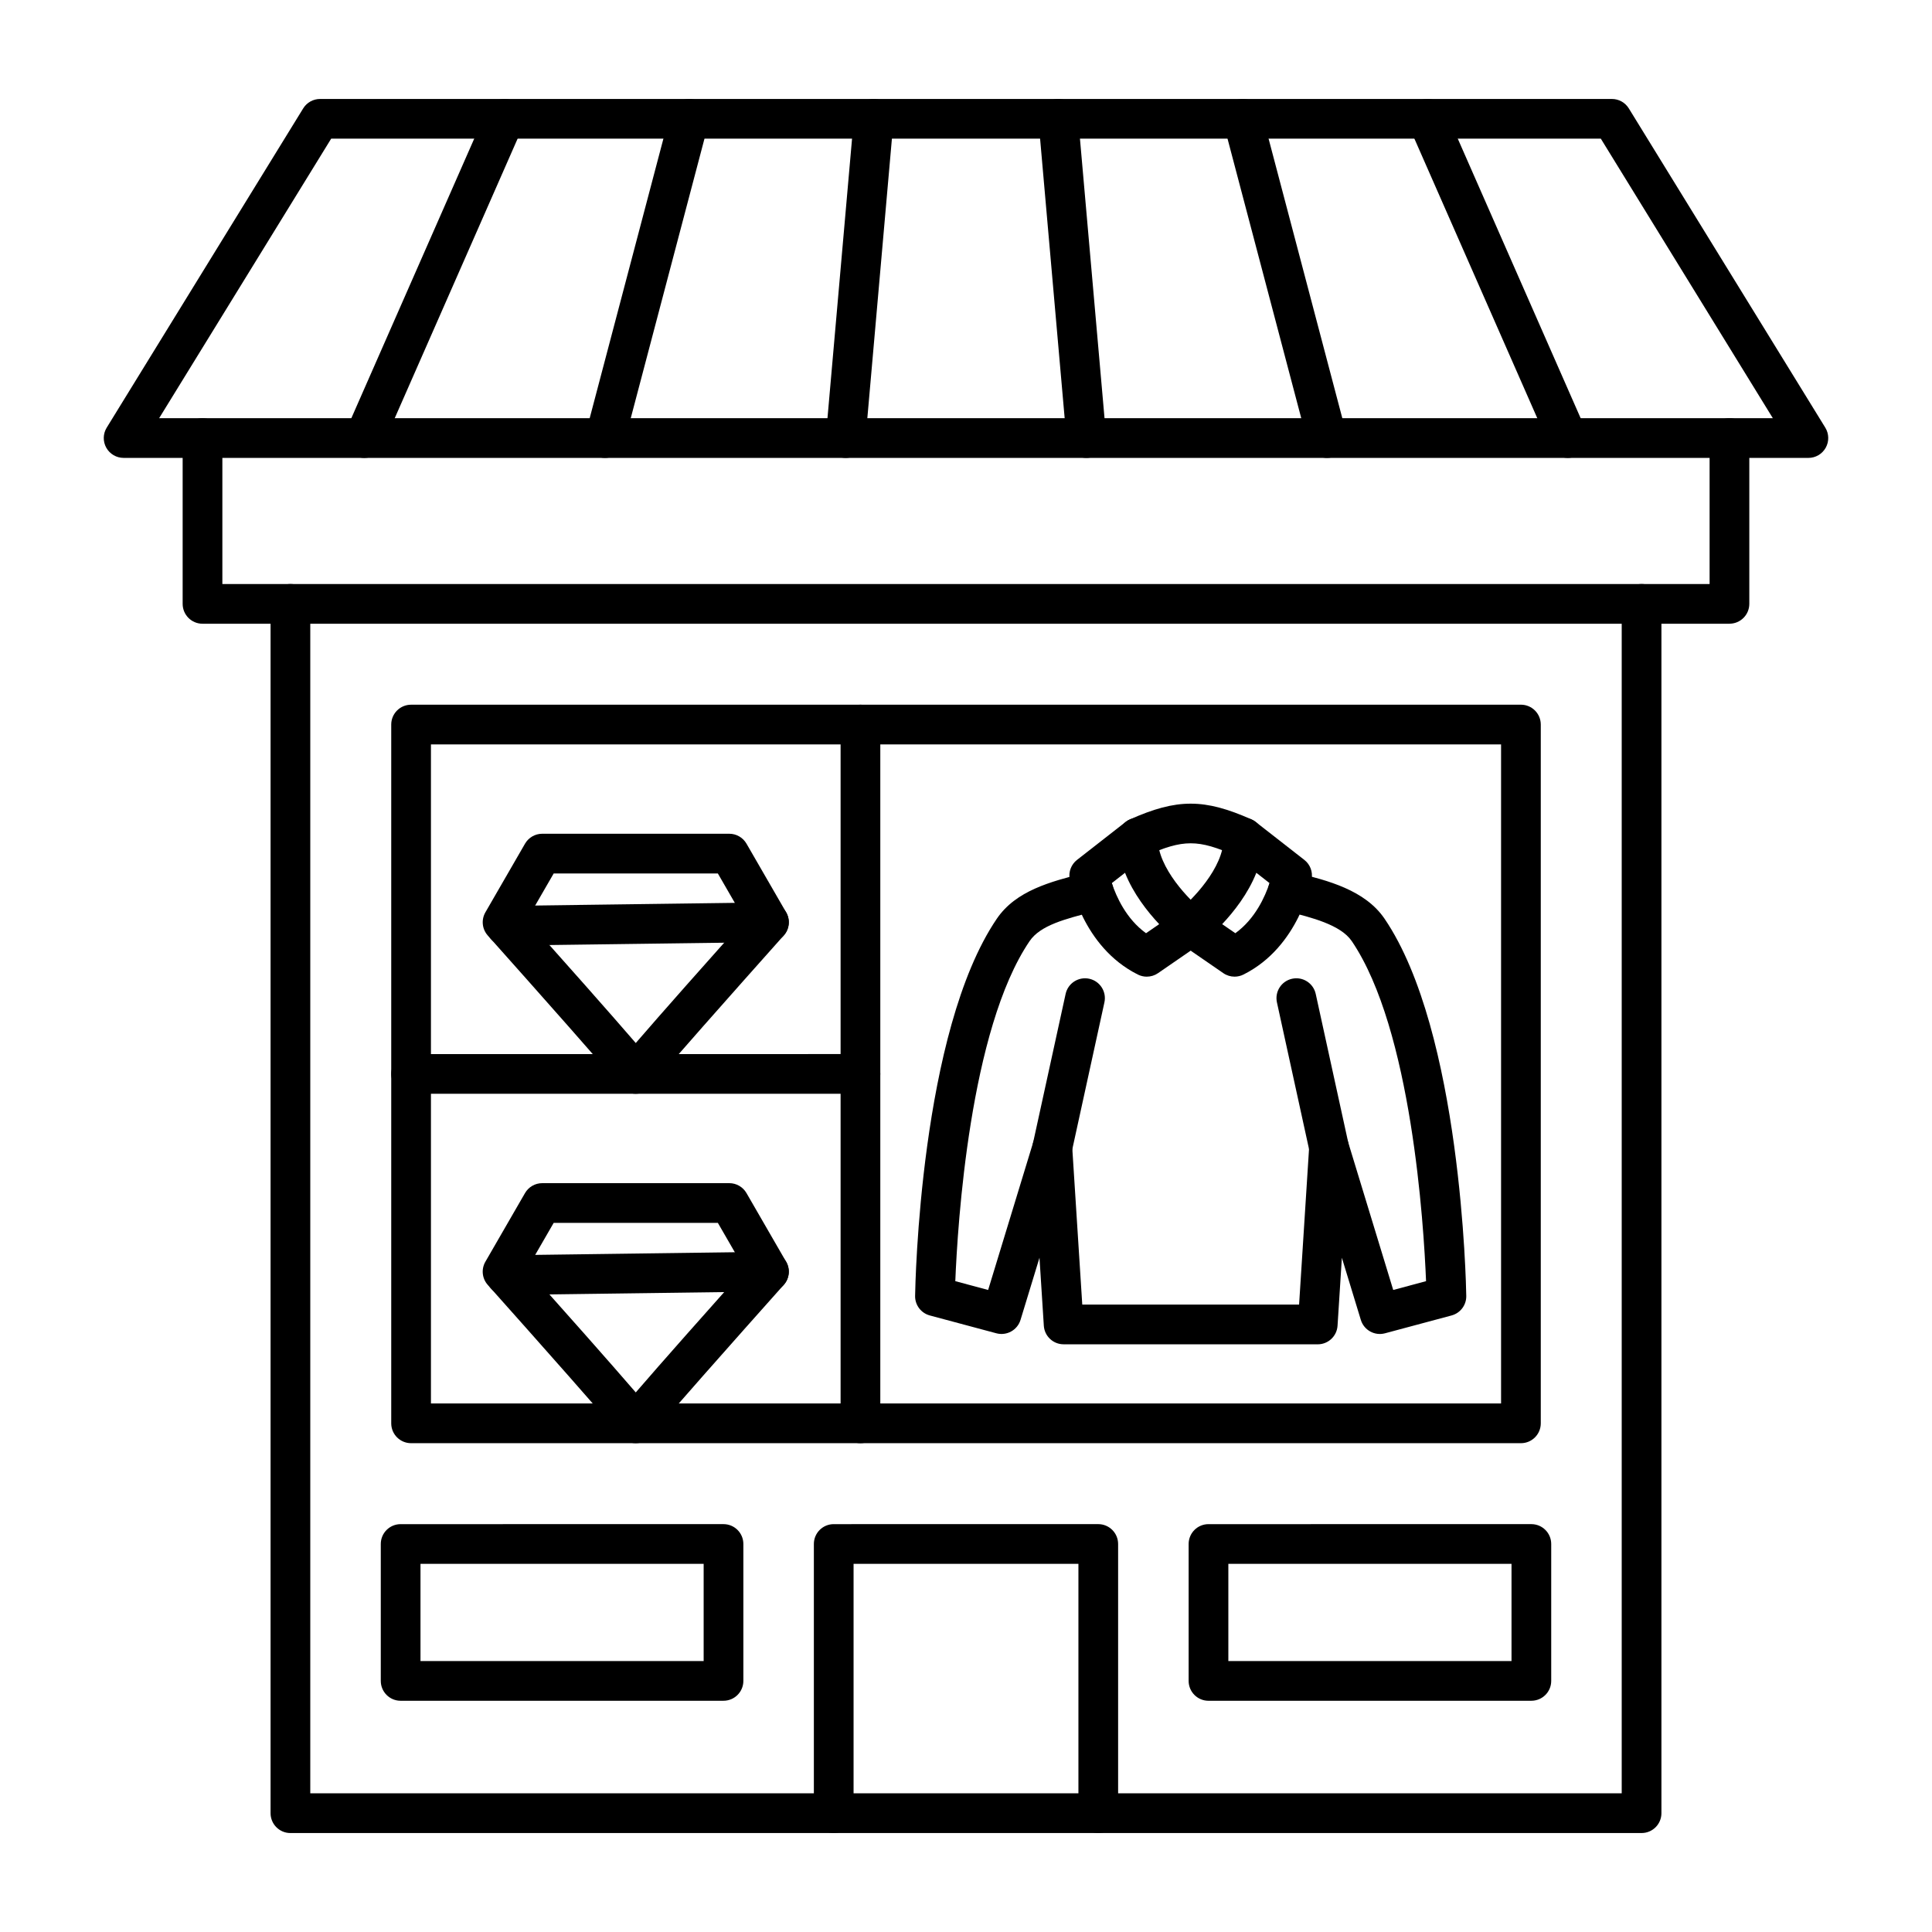 <svg xmlns="http://www.w3.org/2000/svg" clip-rule="evenodd" fill-rule="evenodd" height="512" viewBox="0 0 173.397 173.397" width="512"><g id="Layer_x0020_1"><g id="_348282432"><path id="_348284904" d="m147.331 164.516h-121.266c-.984 0-1.782-.797-1.782-1.782v-108.537c0-.984.798-1.782 1.782-1.782.984-.001 1.782.798 1.782 1.782v106.754h117.702v-106.754c0-.984.798-1.782 1.782-1.782.987-.001 1.782.798 1.782 1.782v108.536c0 .984-.795 1.782-1.782 1.782z"></path><path id="_348284160" d="m155.22 55.98h-137.045c-.984 0-1.782-.797-1.782-1.782l0-14.884c0-.984.797-1.782 1.782-1.782.984-0 1.782.798 1.782 1.782l0 13.101h133.48v-13.102c0-.984.798-1.782 1.782-1.782.984-0 1.782.798 1.782 1.782l0 14.883c0 .984-.798 1.782-1.782 1.782z"></path><path id="_348283800" d="m14.284 37.532h144.828l-15.438-25.087h-113.951l-15.44 25.087zm148.018 3.564h-151.207c-.646 0-1.241-.349-1.556-.912-.315-.564-.3-1.253.038-1.803l17.634-28.652c.324-.527.899-.847 1.517-.847l115.943-0c.619 0 1.191.321 1.516.848l17.634 28.651c.337.55.353 1.24.037 1.804-.316.564-.909.913-1.556.912z"></path><path id="_348283992" d="m32.695 41.097c-.24 0-.483-.048-.716-.151-.901-.396-1.31-1.447-.914-2.348l12.595-28.652c.396-.901 1.448-1.309 2.349-.914.901.396 1.31 1.448.914 2.349l-12.595 28.651c-.293.668-.947 1.066-1.632 1.066z"></path><path id="_348283752" d="m54.298 41.097c-.15 0-.303-.019-.456-.059-.952-.251-1.52-1.226-1.268-2.178l7.557-28.651c.251-.952 1.226-1.52 2.177-1.269.952.25 1.52 1.226 1.269 2.177l-7.557 28.651c-.211.799-.933 1.328-1.722 1.328z"></path><path id="_348283824" d="m75.9 41.096c-.052 0-.105-.002-.158-.006-.98-.086-1.705-.951-1.619-1.931l2.519-28.651c.086-.98.951-1.706 1.931-1.619.981.086 1.705.951 1.619 1.931l-2.519 28.651c-.081.927-.859 1.627-1.773 1.626z"></path><path id="_348284280" d="m97.497 41.096c-.914 0-1.692-.698-1.773-1.625l-2.519-28.652c-.086-.98.638-1.844 1.619-1.931.982-.087 1.845.639 1.931 1.619l2.519 28.651c.086.98-.639 1.845-1.619 1.931-.053.004-.106.007-.158.006z"></path><path id="_348284064" d="m119.099 41.097c-.789 0-1.511-.528-1.722-1.328l-7.557-28.652c-.251-.952.317-1.926 1.268-2.177.149-.039.298-.059.445-.059.793-.005 1.521.525 1.733 1.328l7.557 28.651c.251.952-.317 1.927-1.268 2.178-.152.04-.305.059-.456.059z"></path><path id="_348283608" d="m140.701 41.097c-.684 0-1.337-.397-1.631-1.065l-12.596-28.652c-.396-.901.013-1.952.914-2.348.901-.396 1.952.013 2.348.914l12.595 28.651c.396.901-.013 1.953-.913 2.349-.235.102-.476.151-.718.151z"></path><path id="_348283584" d="m98.57 164.516c-.984 0-1.782-.797-1.782-1.781v-22.379h-20.18v22.378c0 .984-.798 1.782-1.782 1.782-.984-0-1.782-.798-1.782-1.782l0-24.161c0-.984.797-1.781 1.782-1.781l23.743-.001c.984 0 1.782.799 1.782 1.783v24.159c0 .984-.798 1.782-1.782 1.782z"></path><path id="_348283680" d="m37.739 149.08h25.414v-8.724h-25.414zm27.196 3.564h-28.978c-.984 0-1.782-.797-1.782-1.782l0-12.289c0-.984.798-1.781 1.782-1.781l28.978-.001c.984 0 1.782.798 1.782 1.782v12.288c0 .984-.798 1.782-1.782 1.782z"></path><path id="_348283152" d="m110.244 149.08h25.414v-8.724h-25.414zm27.196 3.564h-28.978c-.984 0-1.782-.797-1.782-1.782l0-12.289c0-.984.798-1.781 1.782-1.781l28.978-.001c.984 0 1.782.798 1.782 1.782v12.288c0 .984-.798 1.782-1.782 1.782z"></path><path id="_348283512" d="m38.677 125.962h96.044v-59.152h-96.044zm97.826 3.564h-99.608c-.984 0-1.782-.797-1.782-1.781l0-62.717c0-.984.798-1.781 1.782-1.781l99.608-.001c.984 0 1.782.798 1.782 1.783v62.715c0 .985-.798 1.783-1.782 1.782z"></path><path id="_348283440" d="m77.225 129.526c-.985 0-1.782-.797-1.782-1.781l0-62.717c0-.984.797-1.781 1.782-1.781.984-.001 1.782.798 1.782 1.782l0 62.715c0 .985-.798 1.783-1.782 1.782z"></path><path id="_348283104" d="m77.225 98.168h-40.33c-.984 0-1.782-.797-1.782-1.782 0-.985.798-1.782 1.782-1.782l40.33-.001c.984 0 1.782.798 1.782 1.782 0.0.984-.797 1.782-1.782 1.782z"></path><path id="_348283368" d="m118.265 120.651h-22.804c-.94 0-1.718-.73-1.778-1.668l-.389-6.101-1.702 5.579c-.28.918-1.239 1.449-2.166 1.202l-5.974-1.601c-.789-.212-1.333-.932-1.321-1.748.015-.963.442-23.715 7.329-33.852 1.72-2.531 4.816-3.327 7.811-4.096l.43-.111c.952-.245 1.925.328 2.171 1.28.246.953-.327 1.925-1.28 2.171l-.435.112c-2.568.659-4.787 1.229-5.749 2.646-5.383 7.925-6.466 25.472-6.669 30.521l2.947.789 4.058-13.302c.252-.824 1.055-1.349 1.911-1.25.856.1 1.517.797 1.572 1.656l.907 14.21h19.46l.907-14.21c.055-.86.717-1.556 1.572-1.656.854-.101 1.66.426 1.911 1.25l4.058 13.302 2.947-.789c-.204-5.051-1.291-22.604-6.669-30.521-1-1.472-3.651-2.131-5.781-2.661l-.389-.097c-.955-.239-1.535-1.207-1.295-2.161.239-.955 1.208-1.534 2.162-1.295l.383.095c2.72.676 6.104 1.518 7.869 4.117 6.886 10.137 7.314 32.889 7.329 33.852.013.817-.532 1.537-1.321 1.749l-5.975 1.601c-.928.248-1.885-.283-2.166-1.201l-1.702-5.579-.389 6.101c-.06.938-.839 1.669-1.778 1.668z"></path><path id="_348283080" d="m119.277 104.774c-.819 0-1.557-.568-1.739-1.401l-2.933-13.409c-.21-.961.399-1.911 1.36-2.121.963-.211 1.911.399 2.121 1.36l2.933 13.409c.21.961-.399 1.911-1.36 2.121-.128.028-.256.042-.382.041z"></path><path id="_348283344" d="m94.45 104.774c-.126 0-.254-.013-.382-.041-.962-.21-1.57-1.16-1.36-2.121l2.932-13.409c.21-.961 1.16-1.569 2.121-1.36.962.21 1.57 1.16 1.36 2.122l-2.932 13.409c-.182.833-.92 1.402-1.739 1.402z"></path><path id="_348283320" d="m109.69 82.942 1.181.813c1.782-1.284 2.674-3.297 3.07-4.496l-1.185-.926c-.745 1.881-2.018 3.495-3.066 4.609zm1.113 4.713c-.355 0-.709-.106-1.011-.315l-3.94-2.715c-.466-.322-.751-.844-.77-1.41-.018-.566.233-1.106.678-1.456 1.139-.906 4.094-3.854 4.06-6.564-.009-.685.377-1.315.99-1.619.614-.305 1.348-.23 1.888.192l4.365 3.407c.519.405.772 1.064.658 1.712-.043.246-1.117 6.077-6.122 8.58-.252.126-.525.188-.797.188z"></path><path id="_348283248" d="m99.785 79.259c.396 1.197 1.288 3.213 3.071 4.497l1.181-.814c-1.047-1.114-2.321-2.728-3.066-4.609zm3.138 8.397c-.272 0-.545-.062-.797-.188-5.005-2.503-6.079-8.333-6.123-8.58-.113-.649.14-1.307.659-1.712l4.366-3.408c.54-.422 1.274-.496 1.888-.192.614.304.999.934.99 1.619-.034 2.709 2.921 5.658 4.063 6.566.442.351.692.892.673 1.457-.019.564-.303 1.087-.768 1.407l-3.939 2.715c-.303.209-.657.316-1.011.315z"></path><path id="_348283224" d="m111.601 76.955c-.242 0-.488-.049-.724-.154-3.338-1.487-4.689-1.487-8.026 0-.899.4-1.952-.004-2.353-.903-.401-.899.004-1.952.903-2.353 4.238-1.888 6.688-1.888 10.927 0 .899.4 1.303 1.454.903 2.353-.296.663-.947 1.058-1.629 1.057z"></path><path id="_348282336" d="m47.294 82.548c3.195 3.583 7.505 8.437 9.766 11.063 2.261-2.627 6.571-7.48 9.766-11.063l-2.399-4.155h-14.733zm11.27 14.795c-.005.008-.011.017-.017.026.007-.01.012-.018.017-.026zm-3.007 0c.005.007.01.016.017.026-.006-.009-.011-.017-.017-.026zm1.503.825c-.595 0-1.15-.296-1.48-.789-.611-.826-7.552-8.656-11.803-13.419-.512-.574-.598-1.411-.214-2.078l3.558-6.162c.318-.551.907-.891 1.543-.891l16.791-0c.637 0 1.225.34 1.543.891l3.558 6.161c.385.666.299 1.504-.214 2.078-4.25 4.763-11.191 12.593-11.803 13.419-.33.492-.885.789-1.48.789z"></path><path id="_348282024" d="m45.386 84.868c-.973 0-1.768-.782-1.781-1.758-.013-.984.774-1.792 1.758-1.805l23.627-.314c.008 0 .016 0.0.024 0.0.973-0 1.768.782 1.781 1.758.013.984-.774 1.793-1.758 1.806l-23.627.313c-.008.001-.016.001-.024.001z"></path><path id="_348282384" d="m47.294 113.906c3.195 3.583 7.505 8.437 9.766 11.064 2.261-2.627 6.571-7.48 9.766-11.064l-2.399-4.155h-14.733zm11.269 14.795c-.005.008-.011.017-.017.026.007-.01.012-.018.017-.026zm-3.007 0c.005.008.01.016.017.026-.005-.009-.011-.017-.017-.026zm1.503.825c-.595.001-1.15-.296-1.48-.789-.611-.826-7.552-8.656-11.803-13.419-.512-.574-.598-1.411-.214-2.077l3.558-6.162c.318-.551.907-.89 1.543-.89l16.791-.001c.637 0 1.225.34 1.543.891l3.558 6.161c.385.666.299 1.504-.214 2.078-4.25 4.763-11.191 12.594-11.803 13.419-.33.492-.885.79-1.48.789z"></path><path id="_348282528" d="m45.386 116.226c-.973 0-1.768-.782-1.781-1.758-.013-.985.774-1.792 1.758-1.806l23.627-.314c.976-.02 1.792.774 1.805 1.759.013.984-.774 1.792-1.758 1.806l-23.627.313c-.008 0-.016 0-.024 0z"></path></g></g></svg>